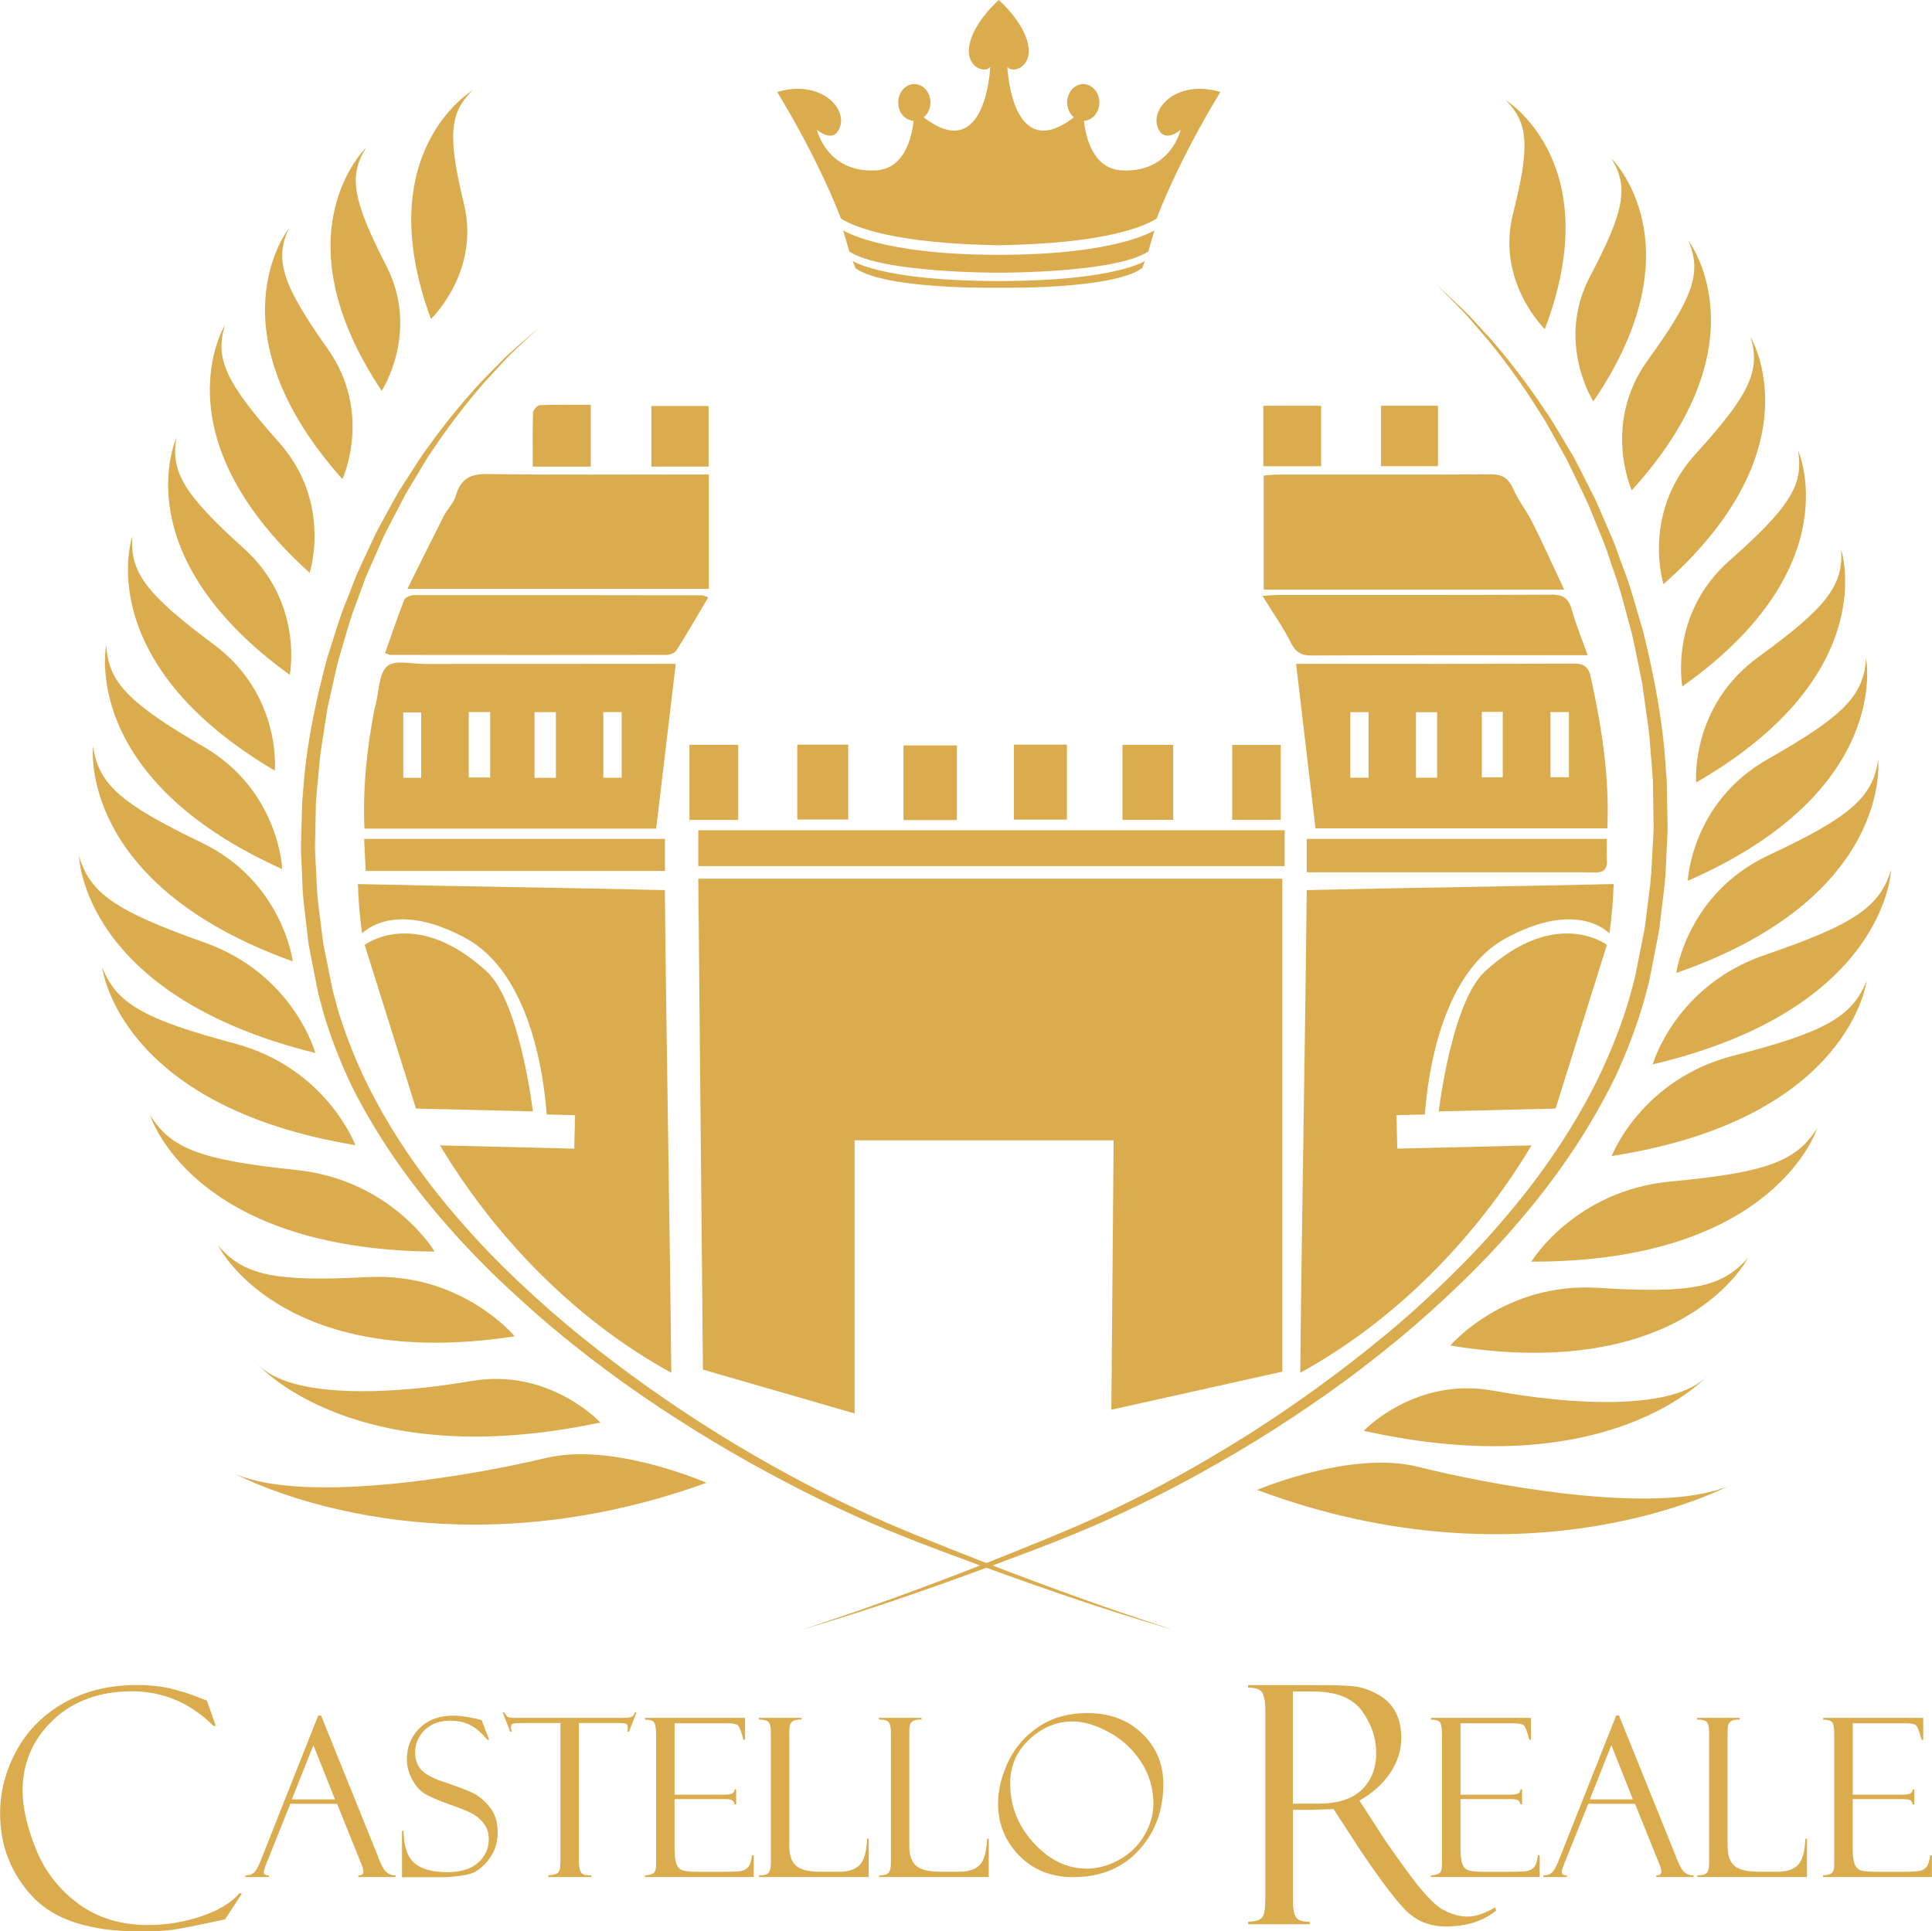 <?xml version="1.0" encoding="UTF-8"?>
<svg xmlns="http://www.w3.org/2000/svg" id="Camada_2" viewBox="0 0 427.41 427.32">
  <defs>
    <style>.cls-1{fill:#daac4e;}</style>
  </defs>
  <g id="Camada_1-2">
    <path class="cls-1" d="m256.04,27.94c1.35,4.18,5.15.77,5.15.77,0,0-2.17,9.56-13,8.99-6.35-.34-7.97-7.18-8.39-10.98,1.89-.09,3.41-1.86,3.41-4.05s-1.59-4.07-3.56-4.07-3.56,1.82-3.56,4.07c0,1.36.59,2.55,1.48,3.29-13.85,10.68-14.72-11.2-14.72-11.2.95,1.55,5.55.31,4.61-4.8-.95-5.11-6.5-9.97-6.5-9.97,0,0-5.55,4.85-6.5,9.97-.95,5.11,3.66,6.35,4.61,4.8,0,0-.87,21.88-14.72,11.2.89-.74,1.48-1.93,1.48-3.29,0-2.25-1.59-4.07-3.56-4.07s-3.56,1.82-3.56,4.07,1.51,3.96,3.41,4.05c-.42,3.8-2.04,10.65-8.39,10.98-10.84.57-13-8.99-13-8.99,0,0,3.79,3.41,5.15-.77,1.35-4.18-4.47-10.38-13.95-7.59,0,0,8.61,13.76,14.12,28.01,3.32,2.06,12.25,5.53,34.91,5.9,22.67-.37,31.6-3.84,34.91-5.9,5.51-14.26,14.12-28.01,14.12-28.01-9.48-2.79-15.31,3.41-13.95,7.59Z"></path>
    <path class="cls-1" d="m220.96,56.38c-26.38,0-34.44-5.43-34.44-5.43l1.37,4.69c7.2,4.81,33.07,4.69,33.07,4.69,0,0,25.87.12,33.07-4.69l1.37-4.69s-8.06,5.43-34.44,5.43Z"></path>
    <path class="cls-1" d="m220.96,62.18c-25.76,0-32.33-4.44-32.33-4.44l.62,1.6c6.7,4.81,31.71,4.32,31.71,4.32,0,0,25.01.49,31.71-4.32l.62-1.6s-6.57,4.44-32.33,4.44Z"></path>
    <path class="cls-1" d="m45.76,376.25l1.98,5.6h-.53c-5.12-5.1-11.15-7.65-18.09-7.65s-13.02,2.14-17.46,6.43c-4.44,4.29-6.66,9.47-6.66,15.55,0,3.76.99,8.08,2.96,12.97,1.98,4.88,5.09,8.9,9.36,12.05,4.26,3.15,9.42,4.72,15.48,4.72,3.97,0,7.87-.64,11.69-1.92,3.82-1.28,6.66-3,8.53-5.15l.47.14-3.7,5.68c-5.99,1.29-9.87,2.06-11.65,2.3s-4.17.36-7.16.36c-11.09,0-19.02-2.57-23.79-7.7-4.78-5.14-7.17-11.28-7.17-18.44,0-4.84,1.23-9.49,3.68-13.95,2.45-4.47,5.99-7.98,10.61-10.56,4.62-2.57,9.9-3.86,15.84-3.86,2.97,0,5.54.27,7.7.81,2.17.54,3.97,1.1,5.4,1.67l2.37.9c.07.02.12.05.14.07Z"></path>
    <path class="cls-1" d="m74.57,399.1h-10.34l-5.33,13.29c-.37.96-.55,1.55-.55,1.77,0,.53.39.79,1.17.79v.36h-5.24v-.36c.7,0,1.29-.17,1.77-.51s1-1.23,1.58-2.67l12.77-32.21h.63l12.56,31.1c0,.16.32.91.97,2.26.64,1.35,1.63,2.02,2.95,2.02v.36h-8.23v-.36c.75,0,1.12-.29,1.12-.88,0-.4-.18-1.04-.55-1.91-.06-.06-.12-.17-.17-.31-.03-.16-.06-.24-.07-.24l-5.04-12.51Zm-10-.98h9.53l-4.76-12-4.77,12Z"></path>
    <path class="cls-1" d="m106.54,380.55l1.67,4.4-.29.05s-.44-.49-1.33-1.41c-.88-.92-1.9-1.64-3.04-2.14-1.14-.5-2.43-.75-3.86-.75-2.41,0-4.32.69-5.73,2.07-1.41,1.38-2.12,3.04-2.12,4.99,0,1.29.33,2.42.99,3.38.66.97,2.04,1.86,4.15,2.7,3.62,1.22,6.09,2.14,7.42,2.75s2.62,1.65,3.85,3.12c1.24,1.46,1.85,3.34,1.85,5.64,0,.96-.11,1.87-.33,2.74s-.58,1.7-1.08,2.51-1.09,1.54-1.78,2.2c-.69.66-1.4,1.16-2.12,1.5-.72.34-1.85.6-3.4.78-1.55.18-2.57.26-3.06.26h-9.4v-10.23h.36c.03,3.39.83,5.76,2.39,7.1,1.56,1.34,3.99,2.01,7.29,2.01,3,0,5.27-.71,6.83-2.13,1.55-1.42,2.33-3.12,2.33-5.12,0-1.21-.27-2.24-.81-3.1-.54-.85-1.3-1.6-2.27-2.25-.97-.65-2.81-1.43-5.52-2.36-2.69-.95-4.58-1.77-5.68-2.48-1.09-.71-2.01-1.78-2.74-3.2-.73-1.43-1.1-2.88-1.1-4.36,0-2.72.94-5.01,2.81-6.86,1.87-1.85,4.33-2.77,7.38-2.77,1.18,0,2.45.14,3.83.41,1.37.27,2.14.45,2.29.53.06.03.13.05.19.05Z"></path>
    <path class="cls-1" d="m140.82,378.87l-1.67,4.26h-.36c.06-.25.1-.6.1-1.03,0-.37-.13-.6-.39-.71s-.68-.16-1.25-.16h-9.19v30.13c0,1.24.1,2.09.3,2.54.2.45.47.74.81.86.34.12.9.18,1.66.18v.36h-9.54v-.36c1.2-.08,1.94-.31,2.25-.69.3-.38.45-1.18.45-2.39v-30.63h-8.8c-.89,0-1.47.05-1.74.16s-.41.36-.41.78c0,.21.06.53.19.96h-.36l-1.67-4.26h.36c.29.57.57.92.85,1.04s.88.18,1.8.18h23.37c.92,0,1.59-.06,1.99-.18.41-.12.7-.47.9-1.04h.36Z"></path>
    <path class="cls-1" d="m142.69,380.5v-.41h22.14v4.85h-.36c-.48-1.8-.88-2.86-1.21-3.18-.33-.32-1.13-.48-2.4-.48h-11.62v15.8h10.78c1.07,0,1.75-.1,2.03-.3.29-.2.44-.49.45-.87h.36v3.32h-.36c-.08-.46-.27-.77-.56-.93-.3-.16-.84-.24-1.64-.24h-11.07v10.88c0,1.64.15,2.83.45,3.55.3.73.78,1.18,1.44,1.36.66.18,1.66.28,3,.28h6.21c1.97,0,3.24-.07,3.78-.2s1.01-.4,1.4-.81c.38-.4.68-1.29.88-2.65h.36v4.83h-24.08v-.36c.81-.05,1.43-.2,1.85-.47.42-.26.63-.94.63-2.04v-28.44c0-1.29-.11-2.2-.33-2.72-.22-.53-.94-.79-2.15-.79Z"></path>
    <path class="cls-1" d="m167.91,415.31v-.36c1.1,0,1.81-.21,2.14-.62.33-.41.49-1.12.49-2.13v-28.82c0-1.02-.13-1.76-.38-2.21-.25-.45-1.02-.7-2.29-.73v-.36h9.44v.36c-.88,0-1.49.11-1.84.33s-.58.49-.69.79c-.11.3-.17.99-.17,2.06v24.72c0,2.12.51,3.62,1.53,4.48s2.76,1.3,5.23,1.3h4.3c2.07,0,3.59-.51,4.55-1.53.96-1.02,1.5-2.94,1.61-5.76h.36v8.46h-24.27Z"></path>
    <path class="cls-1" d="m194.46,415.31v-.36c1.1,0,1.81-.21,2.14-.62.33-.41.49-1.12.49-2.13v-28.82c0-1.02-.13-1.76-.38-2.21-.25-.45-1.02-.7-2.29-.73v-.36h9.44v.36c-.88,0-1.49.11-1.84.33s-.58.49-.69.79c-.11.3-.17.99-.17,2.06v24.72c0,2.12.51,3.62,1.53,4.48s2.76,1.3,5.23,1.3h4.3c2.07,0,3.59-.51,4.55-1.53.96-1.02,1.5-2.94,1.61-5.76h.36v8.46h-24.27Z"></path>
    <path class="cls-1" d="m240.53,379.02c4.94,0,8.98,1.5,12.12,4.51,3.14,3,4.71,6.75,4.71,11.25,0,5.79-1.82,10.66-5.45,14.61-3.63,3.95-8.46,5.93-14.47,5.93-4.88,0-8.87-1.59-11.98-4.78-3.11-3.19-4.66-7.01-4.66-11.48,0-3.01.75-6.11,2.25-9.28,1.5-3.17,3.75-5.76,6.77-7.76,3.01-2,6.58-3,10.71-3Zm-.14,34.43c2.42,0,4.81-.65,7.17-1.95,2.36-1.3,4.22-3.09,5.57-5.37,1.35-2.28,2.03-4.62,2.03-7.03,0-3.41-.91-6.51-2.74-9.3-1.82-2.79-4.19-4.97-7.1-6.55-2.91-1.58-5.6-2.37-8.07-2.37-3.49,0-6.66,1.31-9.5,3.94-2.85,2.63-4.27,5.9-4.27,9.8,0,4.99,1.74,9.37,5.21,13.15,3.47,3.78,7.37,5.67,11.69,5.67Z"></path>
    <path class="cls-1" d="m276.11,373.38v-.54h15.01c3.81,0,6.56.08,8.26.25,1.7.17,3.44.73,5.22,1.67,1.78.95,3.13,2.23,4.04,3.85.91,1.62,1.36,3.6,1.36,5.95,0,2.68-.81,5.24-2.42,7.67-1.62,2.43-3.9,4.49-6.84,6.16l3.74,5.74c.81,1.43,2.97,4.58,6.48,9.44,3.51,4.86,6.22,7.82,8.13,8.88,1.92,1.07,3.77,1.6,5.57,1.6s3.81-.68,6.11-2.05l.22.72c-2.87,2.35-6.6,3.52-11.19,3.52-3.06,0-5.69-.91-7.89-2.72-2.2-1.81-6.03-6.79-11.49-14.92-.05-.05-.07-.1-.07-.14l-5.32-8.18-4.71.14h-4.28v20.23c0,1.63.21,2.79.64,3.5.43.71,1.46,1.06,3.09,1.06v.54h-13.65v-.54c1.7-.07,2.76-.43,3.18-1.08.42-.65.63-1.96.63-3.95v-42.03c0-1.36-.18-2.49-.54-3.39-.36-.9-1.45-1.36-3.27-1.38Zm9.91.86v24.82h5.54c4.37,0,7.6-1.03,9.72-3.09,2.11-2.06,3.17-4.77,3.17-8.12s-1.04-6.34-3.11-9.25c-2.07-2.91-5.73-4.36-10.96-4.36h-4.35Z"></path>
    <path class="cls-1" d="m316.56,380.5v-.41h22.14v4.85h-.36c-.48-1.8-.88-2.86-1.21-3.18-.33-.32-1.13-.48-2.4-.48h-11.62v15.8h10.78c1.07,0,1.75-.1,2.03-.3.29-.2.44-.49.45-.87h.36v3.32h-.36c-.08-.46-.27-.77-.56-.93-.3-.16-.84-.24-1.64-.24h-11.07v10.88c0,1.64.15,2.83.45,3.55.3.73.78,1.18,1.44,1.36.66.18,1.66.28,3,.28h6.21c1.97,0,3.24-.07,3.78-.2s1.01-.4,1.4-.81c.38-.4.68-1.29.88-2.65h.36v4.83h-24.08v-.36c.81-.05,1.43-.2,1.85-.47.42-.26.63-.94.63-2.04v-28.44c0-1.29-.11-2.2-.33-2.72-.22-.53-.94-.79-2.15-.79Z"></path>
    <path class="cls-1" d="m361.71,399.1h-10.34l-5.33,13.29c-.37.96-.55,1.55-.55,1.77,0,.53.39.79,1.17.79v.36h-5.24v-.36c.7,0,1.29-.17,1.77-.51s1-1.23,1.58-2.67l12.77-32.21h.63l12.56,31.1c0,.16.32.91.97,2.26.64,1.35,1.63,2.02,2.95,2.02v.36h-8.23v-.36c.75,0,1.12-.29,1.12-.88,0-.4-.18-1.04-.55-1.91-.06-.06-.12-.17-.17-.31-.03-.16-.06-.24-.07-.24l-5.04-12.51Zm-10-.98h9.53l-4.76-12-4.77,12Z"></path>
    <path class="cls-1" d="m375.48,415.31v-.36c1.1,0,1.81-.21,2.14-.62.33-.41.49-1.12.49-2.13v-28.82c0-1.02-.13-1.76-.38-2.21-.25-.45-1.02-.7-2.29-.73v-.36h9.44v.36c-.88,0-1.49.11-1.84.33s-.58.49-.69.79c-.11.3-.17.99-.17,2.06v24.72c0,2.12.51,3.62,1.53,4.48s2.76,1.3,5.23,1.3h4.3c2.07,0,3.59-.51,4.55-1.53.96-1.02,1.5-2.94,1.61-5.76h.36v8.46h-24.27Z"></path>
    <path class="cls-1" d="m403.33,380.5v-.41h22.14v4.85h-.36c-.48-1.8-.88-2.86-1.21-3.18-.33-.32-1.13-.48-2.4-.48h-11.62v15.8h10.78c1.07,0,1.75-.1,2.03-.3.29-.2.44-.49.45-.87h.36v3.32h-.36c-.08-.46-.27-.77-.56-.93-.3-.16-.84-.24-1.64-.24h-11.07v10.88c0,1.64.15,2.83.45,3.55.3.73.78,1.18,1.44,1.36.66.18,1.66.28,3,.28h6.21c1.97,0,3.24-.07,3.78-.2s1.01-.4,1.4-.81c.38-.4.68-1.29.88-2.65h.36v4.83h-24.08v-.36c.81-.05,1.43-.2,1.85-.47.42-.26.63-.94.63-2.04v-28.44c0-1.29-.11-2.2-.33-2.72-.22-.53-.94-.79-2.15-.79Z"></path>
    <path class="cls-1" d="m130.7,89.55v13.69h-12.84c0-4.05-.07-7.99.07-11.91.02-.61.95-1.67,1.48-1.69,3.69-.15,7.38-.08,11.29-.08Z"></path>
    <path class="cls-1" d="m156.76,89.83v13.4h-12.67v-13.4h12.67Z"></path>
    <path class="cls-1" d="m292.27,89.78v13.38h-12.79v-13.38h12.79Z"></path>
    <path class="cls-1" d="m305.52,103.14v-13.37h12.6v13.37h-12.6Z"></path>
    <path class="cls-1" d="m258.77,360.33s-7.2-2.24-19.5-6.64c-6.15-2.2-13.57-4.94-21.99-8.22-4.21-1.63-8.67-3.41-13.35-5.31-4.67-1.9-9.54-3.94-14.45-6.27-9.86-4.63-20.1-10.16-30.35-16.49-10.23-6.36-20.46-13.54-30.27-21.45-4.92-3.95-9.66-8.13-14.24-12.47-4.59-4.34-8.96-8.87-13.03-13.59-8.21-9.4-15.16-19.54-20.37-30.07-2.57-5.27-4.71-10.64-6.36-16.05l-1.12-4.07c-.31-1.3-.57-2.73-.85-4.08-.28-1.37-.56-2.74-.83-4.11-.27-1.37-.6-2.74-.72-4.09-.34-2.71-.68-5.41-1.01-8.1-.29-2.69-.31-5.38-.48-8.05-.05-1.34-.17-2.67-.17-3.99.03-1.32.06-2.64.09-3.96s.06-2.63.08-3.93l.04-1.95.17-1.94c.24-2.58.47-5.14.7-7.67.29-2.53.77-5.01,1.12-7.49.19-1.23.38-2.46.57-3.68.27-1.21.54-2.41.81-3.61.56-2.39,1.01-4.76,1.63-7.08,1.38-4.6,2.54-9.12,4.24-13.38.82-2.13,1.47-4.27,2.39-6.29.9-2.03,1.77-4.03,2.64-5.98.8-1.97,1.84-3.83,2.79-5.66.96-1.83,1.89-3.62,2.8-5.37,1.02-1.71,2.02-3.37,2.99-4.99.98-1.61,1.86-3.21,2.94-4.68,3.98-5.98,7.98-11,11.48-15.02,1.82-1.98,3.45-3.75,4.87-5.28,1.46-1.51,2.85-2.72,3.91-3.74,2.15-2.02,3.3-3.1,3.3-3.1,0,0-1.2,1.05-3.45,3.01-1.1.99-2.56,2.17-4.1,3.65-1.48,1.51-3.19,3.24-5.1,5.19-3.66,3.97-7.86,8.92-12.08,14.85-1.14,1.45-2.08,3.04-3.13,4.64-1.03,1.61-2.1,3.26-3.19,4.96-1,1.73-1.95,3.53-2.96,5.36-.99,1.84-2.08,3.69-2.93,5.67-.91,1.96-1.84,3.95-2.79,5.99-.97,2.03-1.67,4.17-2.54,6.31-1.8,4.27-3.07,8.8-4.57,13.43-2.5,9.34-4.68,19.29-5.36,29.75l-.18,1.96-.06,1.98c-.04,1.32-.08,2.64-.11,3.97-.04,1.33-.08,2.66-.11,4-.01,1.34.1,2.69.14,4.04.15,2.7.16,5.42.43,8.15.32,2.74.65,5.49.97,8.26.12,1.39.44,2.75.7,4.12.27,1.37.54,2.74.81,4.11.28,1.39.5,2.71.84,4.16l1.11,4.15c1.64,5.53,3.78,11.01,6.38,16.4,5.39,10.72,12.54,21.01,20.93,30.51,4.15,4.77,8.62,9.35,13.3,13.73,4.67,4.38,9.49,8.59,14.49,12.57,9.93,8,20.46,15.11,30.9,21.41,10.48,6.28,20.9,11.74,30.94,16.3,10.04,4.61,19.73,8.05,28.24,11.23,8.54,3.13,16.05,5.75,22.28,7.84,12.46,4.17,19.77,6.2,19.77,6.2Z"></path>
    <path class="cls-1" d="m156.28,328.07s-20.65-9.07-35.55-5.48c-14.9,3.59-52.43,10.4-68.56,3.58,0,0,43.63,23.77,104.11,1.91Z"></path>
    <path class="cls-1" d="m132.81,314.73s-11.23-12.15-28.54-9.17c-17.31,2.97-39.97,4.12-47.31-3.78,0,0,21.18,24.54,75.85,12.96Z"></path>
    <path class="cls-1" d="m113.87,295.67s-11.73-14.19-32.51-13.11c-20.79,1.08-27.45-.39-33.12-7.01,0,0,13.68,28.03,65.63,20.12Z"></path>
    <path class="cls-1" d="m96.16,276.92s-9.39-15.84-30.63-18.06c-21.24-2.22-27.73-4.72-32.32-12.15,0,0,8.94,29.79,62.95,30.21Z"></path>
    <path class="cls-1" d="m78.61,253.36s-6.33-17.03-26.65-22.47c-20.33-5.44-26.21-8.9-29.36-16.91,0,0,3.39,30.7,56.01,39.39Z"></path>
    <path class="cls-1" d="m69.76,232.98s-4.75-17.45-24.53-24.45c-19.78-7.01-25.33-10.9-27.74-19.13,0,0,.58,30.82,52.27,43.58Z"></path>
    <path class="cls-1" d="m64.77,212.71s-2.18-17.62-20.19-26.28c-18.01-8.66-22.8-12.99-23.99-21.31,0,0-3.65,30.44,44.18,47.59Z"></path>
    <path class="cls-1" d="m62.43,192.3s-.59-17.31-17.39-27.09c-16.8-9.77-21.1-14.35-21.53-22.54,0,0-6.22,29.36,38.92,49.62Z"></path>
    <path class="cls-1" d="m60.8,170.51s1.55-16.74-13.48-27.9c-15.03-11.17-18.62-16.02-18.04-23.95,0,0-9.59,27.62,31.52,51.85Z"></path>
    <path class="cls-1" d="m64.1,149.32s3.19-15.93-10.13-27.95c-13.33-12.02-16.28-17-14.91-24.56,0,0-12.04,25.68,25.05,52.51Z"></path>
    <path class="cls-1" d="m68.5,126.74s5.09-15.53-6.78-28.86c-11.86-13.33-14.22-18.58-11.95-25.97,0,0-15.07,24.33,18.73,54.82Z"></path>
    <path class="cls-1" d="m75.75,106.03s6.79-14.65-3.26-28.85c-10.05-14.2-11.75-19.56-8.66-26.54,0,0-17.6,22.25,11.93,55.39Z"></path>
    <path class="cls-1" d="m84.44,86.46s8.53-13.02,1.01-27.67c-7.51-14.64-8.36-19.92-4.44-26.14,0,0-19.85,18.89,3.42,53.81Z"></path>
    <path class="cls-1" d="m95.34,70.58s10.94-10.4,7.3-25.45c-3.64-15.05-3.21-20.11,1.87-25.11,0,0-22.84,13.61-9.17,50.56Z"></path>
    <path class="cls-1" d="m177.65,360.47s7.13-2.23,19.32-6.63c6.1-2.2,13.45-4.95,21.8-8.24,4.18-1.64,8.6-3.43,13.23-5.34,4.63-1.91,9.46-3.96,14.33-6.32,9.78-4.67,19.94-10.29,30.12-16.73,10.16-6.47,20.32-13.8,30.08-21.89,4.89-4.04,9.61-8.32,14.16-12.78,4.57-4.45,8.93-9.11,12.98-13.96,8.18-9.66,15.12-20.12,20.36-31.01,2.58-5.45,4.74-11.01,6.4-16.61l1.14-4.22c.32-1.34.58-2.83.87-4.24.29-1.42.57-2.85.85-4.27.27-1.42.61-2.84.74-4.25.35-2.82.71-5.63,1.06-8.42.31-2.8.35-5.6.54-8.37.06-1.39.19-2.77.19-4.15-.02-1.38-.04-2.75-.06-4.12-.02-1.37-.04-2.73-.06-4.09l-.03-2.04-.15-2.02c-.22-2.69-.43-5.35-.64-7.99-.27-2.64-.73-5.23-1.05-7.81-.18-1.29-.36-2.57-.54-3.84-.26-1.26-.51-2.52-.77-3.77-.53-2.49-.96-4.97-1.56-7.39-1.33-4.81-2.45-9.53-4.09-13.98-.79-2.23-1.42-4.46-2.31-6.58-.87-2.13-1.72-4.21-2.56-6.26-.78-2.06-1.8-4.01-2.71-5.93-.93-1.92-1.84-3.8-2.73-5.63-1-1.79-1.97-3.54-2.92-5.24-.96-1.69-1.82-3.37-2.87-4.91-3.89-6.28-7.81-11.56-11.24-15.79-1.79-2.09-3.39-3.95-4.78-5.57-1.43-1.6-2.8-2.87-3.83-3.95-2.11-2.13-3.24-3.27-3.24-3.27,0,0,1.18,1.11,3.39,3.18,1.08,1.05,2.51,2.29,4.02,3.85,1.46,1.59,3.13,3.42,5.01,5.47,3.59,4.18,7.7,9.4,11.83,15.63,1.12,1.53,2.03,3.19,3.06,4.87,1.01,1.69,2.05,3.43,3.12,5.21.98,1.81,1.9,3.7,2.89,5.62.97,1.93,2.03,3.87,2.86,5.94.89,2.05,1.79,4.14,2.71,6.27.94,2.13,1.62,4.36,2.47,6.6,1.75,4.46,2.98,9.2,4.42,14.04,2.41,9.75,4.49,20.15,5.09,31.04l.17,2.04.04,2.06c.03,1.37.06,2.75.08,4.14.03,1.38.06,2.77.08,4.17,0,1.39-.11,2.8-.17,4.2-.17,2.81-.19,5.63-.49,8.48-.34,2.85-.68,5.71-1.02,8.58-.13,1.44-.45,2.85-.72,4.28-.27,1.42-.55,2.85-.83,4.27-.29,1.44-.52,2.82-.86,4.32l-1.13,4.31c-1.66,5.73-3.81,11.41-6.42,16.97-5.41,11.08-12.54,21.69-20.91,31.46-4.14,4.91-8.59,9.61-13.24,14.1-4.64,4.49-9.44,8.81-14.42,12.87-9.87,8.18-20.33,15.43-30.7,21.84-10.4,6.39-20.75,11.92-30.7,16.52-9.96,4.65-19.56,8.1-28,11.28-8.46,3.14-15.91,5.75-22.08,7.84-12.35,4.16-19.59,6.17-19.59,6.17Z"></path>
    <path class="cls-1" d="m278.11,329.65s20.75-8.85,35.6-5.11c14.86,3.75,52.32,10.96,68.52,4.3,0,0-43.88,23.31-104.12.81Z"></path>
    <path class="cls-1" d="m301.71,316.56s11.36-12.03,28.64-8.87c17.28,3.16,39.92,4.55,47.34-3.28,0,0-21.43,24.32-75.98,12.16Z"></path>
    <path class="cls-1" d="m320.86,297.7s11.87-14.06,32.65-12.76c20.77,1.3,27.45-.1,33.2-6.66,0,0-13.97,27.89-65.84,19.43Z"></path>
    <path class="cls-1" d="m338.76,279.15s9.56-15.74,30.82-17.74c21.26-2,27.78-4.43,32.44-11.81,0,0-9.26,29.69-63.26,29.54Z"></path>
    <path class="cls-1" d="m356.55,255.77s6.51-16.96,26.89-22.19c20.38-5.23,26.3-8.62,29.53-16.6,0,0-3.72,30.66-56.42,38.79Z"></path>
    <path class="cls-1" d="m365.62,235.49s4.94-17.39,24.79-24.19c19.85-6.8,25.44-10.64,27.94-18.84,0,0-.9,30.82-52.72,43.03Z"></path>
    <path class="cls-1" d="m370.83,215.27s2.37-17.6,20.46-26.06c18.1-8.47,22.94-12.75,24.21-21.06,0,0,3.33,30.48-44.67,47.12Z"></path>
    <path class="cls-1" d="m373.38,194.88s.77-17.31,17.67-26.9c16.91-9.59,21.25-14.12,21.77-22.31,0,0,5.91,29.42-39.44,49.21Z"></path>
    <path class="cls-1" d="m375.24,173.11s-1.37-16.75,13.78-27.76c15.15-11.01,18.79-15.82,18.29-23.76,0,0,9.3,27.72-32.06,51.52Z"></path>
    <path class="cls-1" d="m372.17,151.88s-3.02-15.96,10.43-27.84c13.45-11.88,16.46-16.82,15.17-24.4,0,0,11.76,25.8-25.6,52.24Z"></path>
    <path class="cls-1" d="m368,129.26s-4.92-15.58,7.08-28.78c12-13.2,14.42-18.43,12.22-25.84,0,0,14.82,24.49-19.3,54.62Z"></path>
    <path class="cls-1" d="m360.98,108.48s-6.64-14.72,3.57-28.81c10.2-14.09,11.96-19.43,8.94-26.45,0,0,17.36,22.43-12.51,55.27Z"></path>
    <path class="cls-1" d="m352.49,88.81s-8.39-13.11-.72-27.67c7.67-14.56,8.57-19.83,4.71-26.1,0,0,19.65,19.09-3.99,53.77Z"></path>
    <path class="cls-1" d="m341.75,72.82s-10.83-10.51-7.03-25.53c3.79-15.01,3.42-20.07-1.61-25.13,0,0,22.69,13.85,8.64,50.66Z"></path>
    <path class="cls-1" d="m289.08,196.93c-.36,35.53-1.07,71.2-1.43,106.8,20.89-11.44,38.79-29.65,51.17-50.31l-29.7.72-.18-7.41,6.28-.15c.62-8.5,3.59-31.23,17.92-39,14.13-7.66,21.1-2.76,22.91-1.07.52-3.66.83-7.3.93-10.91-22.82.55-45.02.79-67.91,1.34Z"></path>
    <path class="cls-1" d="m318.28,245.9s2.86-24.21,10.23-30.97c15.77-14.45,26.98-5.87,26.98-5.87l-11.35,36.21-25.86.63Z"></path>
    <path class="cls-1" d="m334.37,221.52c-.81-1.34-1.31-2.1-1.31-2.1.36.77.82,1.46,1.31,2.1Z"></path>
    <path class="cls-1" d="m286.73,146.88c1.8,0,2.87,0,3.95,0,19.14,0,38.28.04,57.42-.06,2.4-.01,3.35.71,3.9,3.28,2.33,10.83,4.08,21.71,3.59,33.17h-64.57c-1.42-12.01-2.82-23.91-4.29-36.39Zm31.2,25.19v-14.49h-4.68v14.49h4.68Zm9.89-14.57v14.48h4.63v-14.48h-4.63Zm-25.06,14.57v-14.5h-4.04v14.5h4.04Zm44.33-14.52h-4.08v14.42h4.08v-14.42Z"></path>
    <path class="cls-1" d="m149.5,146.88c-1.48,12.41-2.9,24.32-4.34,36.46h-64.53c-.4-9.08.55-17.84,2.23-26.54.04-.23.14-.44.2-.67.77-3,.72-7.06,2.56-8.7,1.7-1.52,5.43-.52,8.26-.53,17.09-.02,34.18-.02,51.27-.02,1.19,0,2.38,0,4.35,0Zm-26.52,25.21v-14.53h-4.73v14.53h4.73Zm14.55-.01v-14.53h-4.06v14.53h4.06Zm-33.84-.07h4.75v-14.46h-4.75v14.46Zm-10.52-14.37h-3.96v14.45h3.96v-14.45Z"></path>
    <path class="cls-1" d="m156.81,104.98v25.29h-66.68c2.8-5.62,5.4-10.91,8.07-16.15.78-1.53,2.17-2.8,2.63-4.41,1.12-3.96,3.41-4.88,7.1-4.83,15.2.22,30.41.1,45.61.1.97,0,1.93,0,3.27,0Z"></path>
    <path class="cls-1" d="m346.04,130.46h-66.48v-25.24c.91-.07,1.94-.22,2.98-.22,15.77-.01,31.55.06,47.32-.06,2.6-.02,3.93,1,5,3.43,1.1,2.5,2.88,4.66,4.1,7.12,2.35,4.71,4.52,9.52,7.08,14.97Z"></path>
    <path class="cls-1" d="m156.7,132.15c-2.47,4.16-4.69,8.02-7.07,11.76-.38.6-1.45.99-2.19.99-20.35.04-40.7.01-61.05,0-.21,0-.41-.13-1.2-.38,1.4-3.97,2.72-7.95,4.25-11.83.23-.58,1.43-1.01,2.18-1.01,21.23-.03,42.45,0,63.68.03.29,0,.59.18,1.41.46Z"></path>
    <path class="cls-1" d="m279.27,131.82c1.7-.09,2.76-.18,3.81-.18,20.04,0,40.09.04,60.13-.07,2.47-.01,3.77.67,4.49,3.28.89,3.22,2.18,6.31,3.53,10.12-1.78,0-3.03,0-4.27,0-18.95,0-37.9-.03-56.84.06-2.23.01-3.47-.7-4.56-2.87-1.73-3.44-3.97-6.6-6.28-10.34Z"></path>
    <path class="cls-1" d="m147.1,185.61v7.09h-66.2c-.11-2.31-.22-4.58-.34-7.09h66.53Z"></path>
    <path class="cls-1" d="m289.08,193v-7.39h66.4c0,1.54-.06,3.12.01,4.69.1,2.17-.88,2.8-2.8,2.74-3.94-.11-7.88-.04-11.82-.04-15.87,0-31.75,0-47.62,0-1.29,0-2.58,0-4.17,0Z"></path>
    <path class="cls-1" d="m224.3,164.75h11.73v16.59h-11.73v-16.59Z"></path>
    <path class="cls-1" d="m211.69,181.44h-11.81v-16.51h11.81v16.51Z"></path>
    <path class="cls-1" d="m259.55,164.81v16.58h-11.23v-16.58h11.23Z"></path>
    <path class="cls-1" d="m176.38,164.76h11.27v16.56h-11.27v-16.56Z"></path>
    <path class="cls-1" d="m283.33,164.82v16.56h-10.73v-16.56h10.73Z"></path>
    <path class="cls-1" d="m152.53,181.41v-16.62h10.78v16.62h-10.78Z"></path>
    <polygon class="cls-1" points="155.51 303.03 154.48 194.41 283.68 194.41 283.68 303.48 245.86 311.9 246.36 252.3 189.05 252.3 189.05 312.73 155.51 303.03"></polygon>
    <rect class="cls-1" x="154.48" y="183.69" width="129.72" height="7.94"></rect>
    <path class="cls-1" d="m147.08,196.93c.36,35.53,1.07,71.2,1.43,106.8-20.89-11.44-38.79-29.65-51.17-50.31l29.7.72.18-7.41-6.28-.15c-.62-8.5-3.59-31.23-17.92-39-14.13-7.66-21.1-2.76-22.91-1.07-.52-3.66-.83-7.3-.93-10.91,22.82.55,45.02.79,67.91,1.34Z"></path>
    <path class="cls-1" d="m117.89,245.9s-2.86-24.21-10.23-30.97c-15.77-14.45-26.98-5.87-26.98-5.87l11.35,36.21,25.86.63Z"></path>
  </g>
</svg>
